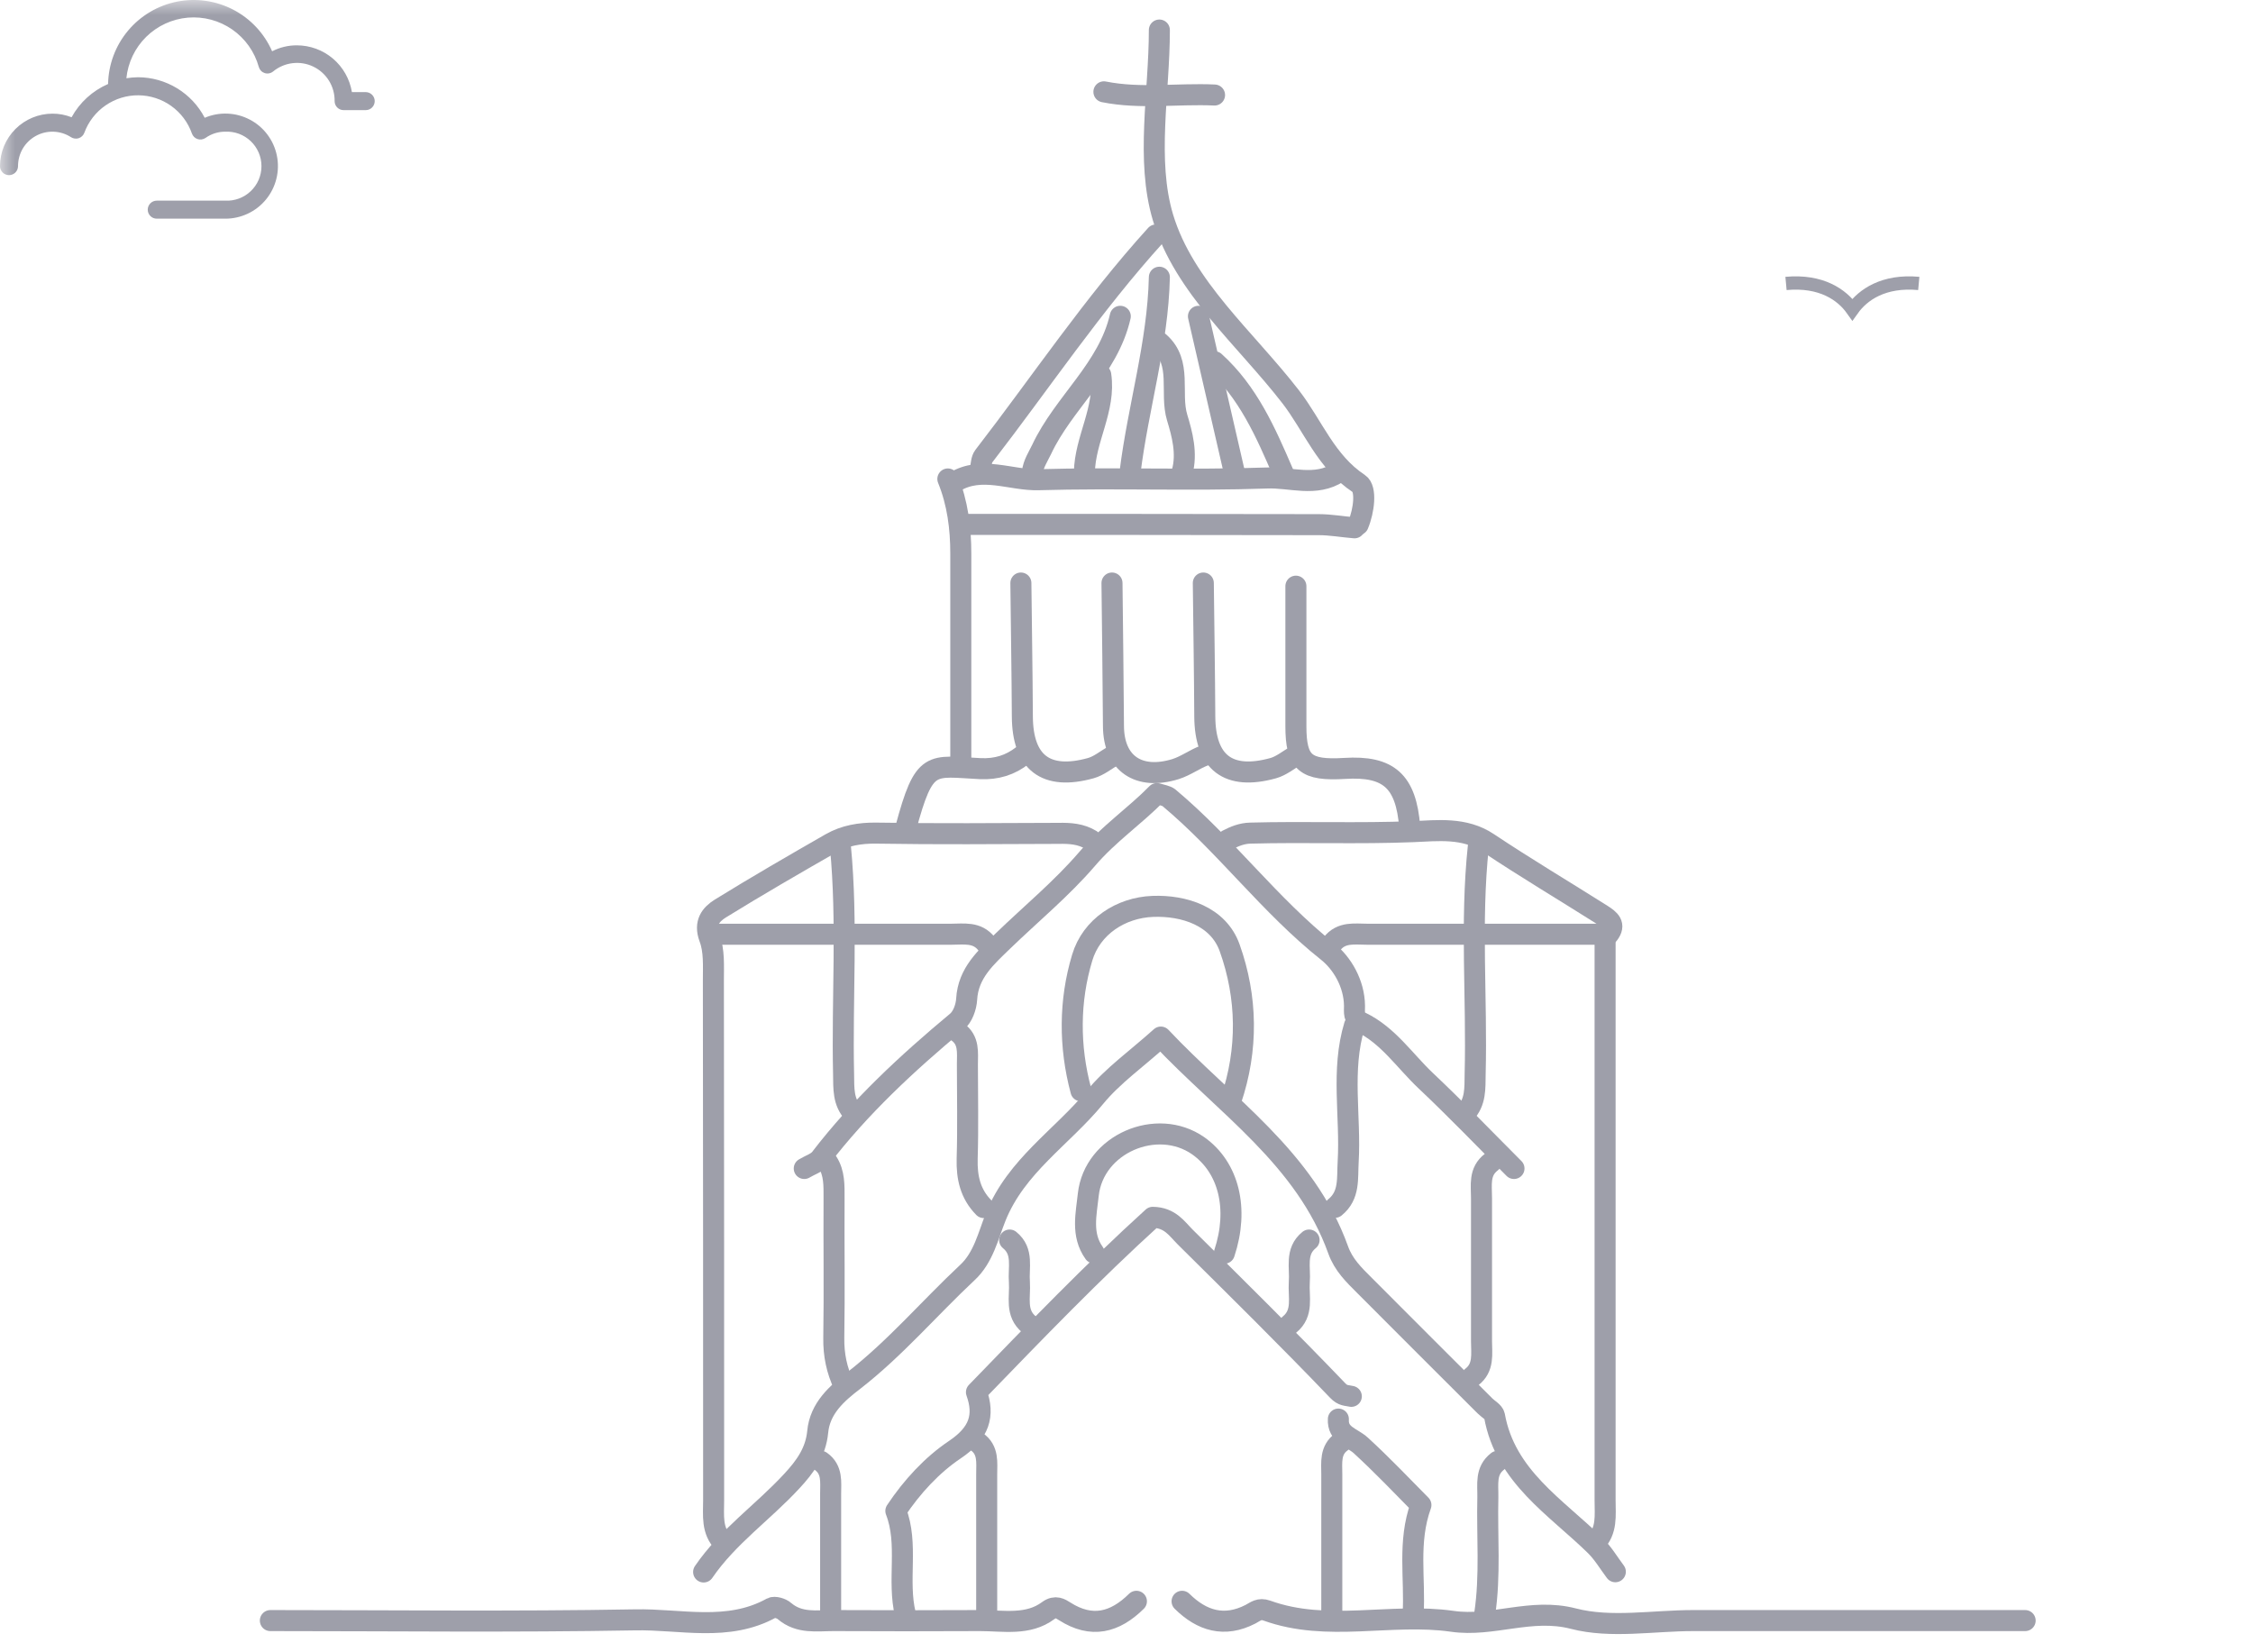 <svg width="75" height="55" viewBox="0 0 75 55" fill="none" xmlns="http://www.w3.org/2000/svg">
<mask id="mask0_1_772" style="mask-type:alpha" maskUnits="userSpaceOnUse" x="0" y="0" width="75" height="55">
<rect width="75" height="55" fill="#D9D9D9"/>
</mask>
<g mask="url(#mask0_1_772)">
<path d="M2.383 3.903C2.18 3.823 1.964 3.782 1.746 3.783C1.283 3.784 0.84 3.968 0.512 4.296C0.185 4.623 0.001 5.067 0 5.53C0 5.609 0.032 5.686 0.088 5.742C0.144 5.798 0.22 5.83 0.3 5.83C0.38 5.83 0.456 5.798 0.512 5.742C0.569 5.686 0.6 5.609 0.6 5.53C0.6 5.324 0.655 5.122 0.759 4.944C0.864 4.767 1.015 4.622 1.196 4.523C1.376 4.424 1.58 4.376 1.786 4.384C1.992 4.392 2.192 4.455 2.365 4.567C2.402 4.591 2.445 4.607 2.49 4.612C2.534 4.618 2.58 4.614 2.623 4.6C2.665 4.585 2.704 4.561 2.737 4.529C2.769 4.498 2.793 4.459 2.809 4.416C2.944 4.049 3.19 3.732 3.512 3.51C3.834 3.287 4.217 3.169 4.608 3.172C5 3.175 5.381 3.299 5.699 3.526C6.018 3.754 6.259 4.074 6.388 4.443C6.404 4.487 6.429 4.526 6.461 4.559C6.494 4.591 6.534 4.615 6.578 4.63C6.622 4.644 6.668 4.648 6.714 4.641C6.76 4.634 6.804 4.617 6.842 4.591C7.033 4.455 7.261 4.383 7.496 4.383C7.651 4.376 7.807 4.399 7.953 4.453C8.099 4.507 8.233 4.591 8.346 4.698C8.459 4.805 8.549 4.935 8.611 5.078C8.672 5.221 8.704 5.375 8.704 5.531C8.704 5.687 8.672 5.841 8.611 5.985C8.549 6.128 8.459 6.257 8.346 6.364C8.233 6.472 8.099 6.555 7.953 6.609C7.807 6.663 7.651 6.687 7.496 6.679H5.218C5.139 6.679 5.062 6.711 5.006 6.767C4.95 6.823 4.918 6.899 4.918 6.979C4.918 7.059 4.95 7.135 5.006 7.191C5.062 7.248 5.139 7.279 5.218 7.279H7.496C7.756 7.28 8.012 7.223 8.247 7.113C8.483 7.002 8.69 6.841 8.855 6.64C9.02 6.439 9.138 6.204 9.2 5.952C9.263 5.7 9.269 5.437 9.217 5.182C9.166 4.927 9.058 4.687 8.902 4.48C8.746 4.272 8.546 4.101 8.315 3.981C8.085 3.86 7.831 3.792 7.572 3.782C7.312 3.771 7.053 3.819 6.815 3.921C6.603 3.515 6.284 3.175 5.893 2.937C5.501 2.699 5.052 2.572 4.594 2.571C4.464 2.573 4.335 2.584 4.207 2.604C4.26 2.082 4.493 1.594 4.867 1.226C5.241 0.858 5.732 0.632 6.255 0.587C6.778 0.543 7.3 0.683 7.731 0.982C8.162 1.282 8.475 1.723 8.615 2.229C8.629 2.277 8.654 2.32 8.688 2.356C8.723 2.392 8.766 2.418 8.813 2.433C8.86 2.448 8.911 2.451 8.959 2.441C9.008 2.432 9.054 2.41 9.092 2.379C9.277 2.227 9.501 2.131 9.738 2.103C9.975 2.074 10.216 2.114 10.431 2.218C10.646 2.322 10.827 2.485 10.953 2.689C11.078 2.892 11.143 3.127 11.139 3.366C11.139 3.446 11.17 3.522 11.226 3.578C11.283 3.635 11.359 3.666 11.439 3.666H12.174C12.253 3.666 12.33 3.635 12.386 3.578C12.442 3.522 12.474 3.446 12.474 3.366C12.474 3.287 12.442 3.21 12.386 3.154C12.33 3.098 12.253 3.066 12.174 3.066H11.715C11.643 2.632 11.419 2.236 11.084 1.951C10.748 1.666 10.322 1.509 9.881 1.509C9.595 1.508 9.313 1.576 9.059 1.707C8.798 1.112 8.342 0.623 7.766 0.323C7.189 0.022 6.528 -0.072 5.89 0.055C5.253 0.182 4.678 0.523 4.261 1.022C3.844 1.52 3.61 2.146 3.598 2.796C3.081 3.02 2.653 3.41 2.383 3.903Z" fill="#9E9FAA"/>
<path d="M36.317 27.96C35.984 27.756 35.618 27.732 35.236 27.74C33.212 27.748 31.195 27.765 29.171 27.732C28.626 27.724 28.114 27.813 27.659 28.073C26.423 28.781 25.187 29.496 23.976 30.244C23.667 30.439 23.431 30.716 23.618 31.22C23.781 31.643 23.748 32.147 23.748 32.618C23.756 38.391 23.756 44.171 23.756 49.944C23.756 50.44 23.683 50.952 24.081 51.35" stroke="#9E9FAA" stroke-width="0.7" stroke-miterlimit="10" stroke-linecap="round" stroke-linejoin="round"/>
<path d="M53.432 31.317C53.432 37.529 53.432 43.732 53.432 49.944C53.432 50.44 53.505 50.952 53.106 51.35" stroke="#9E9FAA" stroke-width="0.7" stroke-miterlimit="10" stroke-linecap="round" stroke-linejoin="round"/>
<path d="M40.976 36.627C41.553 34.927 41.521 33.196 40.935 31.553C40.561 30.496 39.415 30.131 38.374 30.171C37.309 30.212 36.334 30.846 36.025 31.879C35.594 33.309 35.586 34.83 35.984 36.309" stroke="#9E9FAA" stroke-width="0.7" stroke-miterlimit="10" stroke-linecap="round" stroke-linejoin="round"/>
<path d="M37.83 53.302C37.114 54.009 36.342 54.212 35.439 53.635C35.309 53.554 35.139 53.432 34.895 53.611C34.22 54.115 33.399 53.944 32.626 53.944C31 53.952 29.374 53.952 27.748 53.944C27.187 53.944 26.61 54.05 26.114 53.627C26.017 53.538 25.789 53.472 25.691 53.521C24.228 54.334 22.651 53.887 21.13 53.92C17.09 53.993 13.041 53.944 9 53.944" stroke="#9E9FAA" stroke-width="0.7" stroke-miterlimit="10" stroke-linecap="round" stroke-linejoin="round"/>
<path d="M39.35 53.302C40.008 53.952 40.757 54.18 41.626 53.733C41.797 53.643 41.919 53.521 42.171 53.611C44.188 54.342 46.301 53.676 48.342 53.968C49.692 54.164 50.96 53.513 52.375 53.879C53.627 54.204 55.025 53.944 56.367 53.944C57.667 53.944 58.968 53.944 60.269 53.944C62.651 53.944 65.033 53.944 67.415 53.944" stroke="#9E9FAA" stroke-width="0.7" stroke-miterlimit="10" stroke-linecap="round" stroke-linejoin="round"/>
<path d="M45.09 17.569C44.691 17.537 44.293 17.464 43.895 17.464C39.919 17.456 35.952 17.456 31.976 17.456" stroke="#9E9FAA" stroke-width="0.7" stroke-miterlimit="10" stroke-linecap="round" stroke-linejoin="round"/>
<path d="M40.757 41.716C41.245 40.245 40.911 38.862 39.887 38.139C38.513 37.179 36.415 38.074 36.228 39.765C36.163 40.399 35.984 41.098 36.423 41.708" stroke="#9E9FAA" stroke-width="0.7" stroke-miterlimit="10" stroke-linecap="round" stroke-linejoin="round"/>
<path d="M38.48 7.821C36.383 10.13 34.651 12.724 32.748 15.187C32.667 15.293 32.667 15.472 32.635 15.618" stroke="#9E9FAA" stroke-width="0.7" stroke-miterlimit="10" stroke-linecap="round" stroke-linejoin="round"/>
<path d="M38.594 1C38.594 3.089 38.139 5.325 38.716 7.244C39.415 9.561 41.464 11.268 42.968 13.212C43.708 14.171 44.139 15.374 45.236 16.098C45.496 16.268 45.407 17 45.212 17.464" stroke="#9E9FAA" stroke-width="0.7" stroke-miterlimit="10" stroke-linecap="round" stroke-linejoin="round"/>
<path d="M31.553 15.943C31.878 16.74 31.984 17.578 31.984 18.431C31.984 20.74 31.984 23.049 31.984 25.358" stroke="#9E9FAA" stroke-width="0.7" stroke-miterlimit="10" stroke-linecap="round" stroke-linejoin="round"/>
<path d="M23.423 52.326C24.228 51.147 25.407 50.334 26.358 49.302C26.805 48.822 27.155 48.334 27.22 47.667C27.293 46.871 27.87 46.375 28.423 45.952C29.805 44.879 30.935 43.545 32.204 42.358C32.74 41.862 32.895 41.131 33.147 40.505C33.83 38.806 35.358 37.854 36.448 36.529C37.041 35.805 37.838 35.245 38.643 34.521C40.789 36.806 43.448 38.545 44.545 41.602C44.724 42.106 45.074 42.44 45.423 42.789C46.757 44.131 48.098 45.464 49.432 46.797C49.537 46.903 49.724 47.001 49.749 47.123C50.114 49.155 51.797 50.163 53.114 51.456C53.367 51.708 53.554 52.025 53.773 52.318" stroke="#9E9FAA" stroke-width="0.7" stroke-miterlimit="10" stroke-linecap="round" stroke-linejoin="round"/>
<path d="M27.545 38.684C27.781 39.05 27.765 39.464 27.765 39.879C27.756 41.432 27.781 42.984 27.756 44.537C27.748 45.098 27.854 45.611 28.09 46.106" stroke="#9E9FAA" stroke-width="0.7" stroke-miterlimit="10" stroke-linecap="round" stroke-linejoin="round"/>
<path d="M49.643 38.684C49.228 39.001 49.318 39.448 49.318 39.879C49.318 41.464 49.318 43.058 49.318 44.643C49.318 45.066 49.407 45.521 48.993 45.838" stroke="#9E9FAA" stroke-width="0.7" stroke-miterlimit="10" stroke-linecap="round" stroke-linejoin="round"/>
<path d="M44.984 46.48C44.822 46.44 44.708 46.472 44.529 46.285C42.87 44.554 41.163 42.871 39.456 41.179C39.179 40.903 38.952 40.529 38.374 40.521C36.383 42.326 34.472 44.31 32.505 46.342C32.781 47.115 32.61 47.7 31.789 48.253C31.025 48.765 30.358 49.489 29.822 50.294C30.252 51.399 29.862 52.602 30.139 53.741" stroke="#9E9FAA" stroke-width="0.7" stroke-miterlimit="10" stroke-linecap="round" stroke-linejoin="round"/>
<path d="M45.09 34.131C44.635 35.627 44.968 37.163 44.879 38.675C44.846 39.22 44.936 39.789 44.44 40.188" stroke="#9E9FAA" stroke-width="0.7" stroke-miterlimit="10" stroke-linecap="round" stroke-linejoin="round"/>
<path d="M44.334 31.423C44.651 31.009 45.098 31.098 45.529 31.098C48.204 31.098 50.871 31.098 53.545 31.098C53.797 30.773 53.578 30.61 53.326 30.448C52.066 29.651 50.781 28.887 49.537 28.057C48.749 27.529 47.838 27.651 47.041 27.683C45.236 27.756 43.431 27.683 41.618 27.732C41.334 27.74 41.098 27.838 40.862 27.96" stroke="#9E9FAA" stroke-width="0.7" stroke-miterlimit="10" stroke-linecap="round" stroke-linejoin="round"/>
<path d="M32.521 47.993C32.911 48.269 32.846 48.684 32.846 49.074C32.846 50.659 32.846 52.253 32.846 53.838" stroke="#9E9FAA" stroke-width="0.7" stroke-miterlimit="10" stroke-linecap="round" stroke-linejoin="round"/>
<path d="M44.659 47.993C44.269 48.269 44.334 48.684 44.334 49.074C44.334 50.659 44.334 52.253 44.334 53.838" stroke="#9E9FAA" stroke-width="0.7" stroke-miterlimit="10" stroke-linecap="round" stroke-linejoin="round"/>
<path d="M31.878 34.35C32.269 34.627 32.204 35.041 32.204 35.431C32.204 36.48 32.228 37.529 32.196 38.57C32.179 39.196 32.301 39.741 32.748 40.196" stroke="#9E9FAA" stroke-width="0.7" stroke-miterlimit="10" stroke-linecap="round" stroke-linejoin="round"/>
<path d="M27.976 28.179C28.22 30.7 28.025 33.236 28.082 35.757C28.09 36.22 28.057 36.684 28.415 37.057" stroke="#9E9FAA" stroke-width="0.7" stroke-miterlimit="10" stroke-linecap="round" stroke-linejoin="round"/>
<path d="M49.212 28.179C48.944 30.7 49.171 33.236 49.106 35.757C49.098 36.22 49.131 36.684 48.773 37.057" stroke="#9E9FAA" stroke-width="0.7" stroke-miterlimit="10" stroke-linecap="round" stroke-linejoin="round"/>
<path d="M33.984 19.407C34 20.887 34.025 22.366 34.033 23.846C34.041 25.383 34.813 25.984 36.309 25.57C36.578 25.496 36.822 25.293 37.074 25.147" stroke="#9E9FAA" stroke-width="0.7" stroke-miterlimit="10" stroke-linecap="round" stroke-linejoin="round"/>
<path d="M37.017 19.407C37.033 20.992 37.057 22.586 37.066 24.171C37.074 25.423 37.911 25.976 39.13 25.602C39.488 25.488 39.765 25.269 40.098 25.147" stroke="#9E9FAA" stroke-width="0.7" stroke-miterlimit="10" stroke-linecap="round" stroke-linejoin="round"/>
<path d="M40.057 19.407C40.074 20.887 40.098 22.366 40.106 23.846C40.114 25.383 40.887 25.984 42.383 25.57C42.651 25.496 42.895 25.293 43.147 25.147" stroke="#9E9FAA" stroke-width="0.7" stroke-miterlimit="10" stroke-linecap="round" stroke-linejoin="round"/>
<path d="M43.139 19.512C43.139 21.065 43.139 22.618 43.139 24.171C43.139 25.391 43.456 25.659 44.765 25.578C46.228 25.488 46.806 26 46.928 27.529" stroke="#9E9FAA" stroke-width="0.7" stroke-miterlimit="10" stroke-linecap="round" stroke-linejoin="round"/>
<path d="M27.326 48.643C27.716 48.919 27.651 49.334 27.651 49.724C27.651 51.098 27.651 52.464 27.651 53.838" stroke="#9E9FAA" stroke-width="0.7" stroke-miterlimit="10" stroke-linecap="round" stroke-linejoin="round"/>
<path d="M49.854 48.643C49.44 48.96 49.537 49.407 49.529 49.838C49.497 51.139 49.619 52.44 49.423 53.733" stroke="#9E9FAA" stroke-width="0.7" stroke-miterlimit="10" stroke-linecap="round" stroke-linejoin="round"/>
<path d="M50.399 38.895C49.423 37.919 48.472 36.927 47.464 35.976C46.757 35.309 46.212 34.464 45.301 34.025C45.049 33.903 45.09 33.692 45.09 33.48C45.082 32.732 44.675 32.057 44.196 31.675C42.261 30.139 40.797 28.131 38.911 26.553C38.83 26.488 38.7 26.472 38.513 26.415C37.789 27.155 36.903 27.756 36.187 28.594C35.342 29.578 34.325 30.415 33.391 31.318C32.83 31.862 32.228 32.383 32.179 33.261C32.163 33.521 32.049 33.846 31.854 34.009C30.195 35.391 28.626 36.846 27.309 38.562C27.187 38.716 26.959 38.781 26.773 38.895" stroke="#9E9FAA" stroke-width="0.7" stroke-miterlimit="10" stroke-linecap="round" stroke-linejoin="round"/>
<path d="M32.846 31.423C32.529 31.009 32.082 31.098 31.651 31.098C29.017 31.098 26.382 31.098 23.74 31.098" stroke="#9E9FAA" stroke-width="0.7" stroke-miterlimit="10" stroke-linecap="round" stroke-linejoin="round"/>
<path d="M38.594 9.228C38.545 11.431 37.887 13.553 37.618 15.724" stroke="#9E9FAA" stroke-width="0.7" stroke-miterlimit="10" stroke-linecap="round" stroke-linejoin="round"/>
<path d="M38.594 11.399C39.366 12.082 38.935 13.073 39.187 13.903C39.35 14.439 39.529 15.098 39.35 15.724" stroke="#9E9FAA" stroke-width="0.7" stroke-miterlimit="10" stroke-linecap="round" stroke-linejoin="round"/>
<path d="M42.708 15.724C42.13 14.382 41.545 13.049 40.431 12.041" stroke="#9E9FAA" stroke-width="0.7" stroke-miterlimit="10" stroke-linecap="round" stroke-linejoin="round"/>
<path d="M39.895 10.529C40.293 12.26 40.691 13.992 41.09 15.724" stroke="#9E9FAA" stroke-width="0.7" stroke-miterlimit="10" stroke-linecap="round" stroke-linejoin="round"/>
<path d="M44.553 47.237C44.521 47.773 45.009 47.846 45.301 48.115C46.001 48.757 46.651 49.44 47.301 50.098C46.854 51.334 47.114 52.546 47.041 53.741" stroke="#9E9FAA" stroke-width="0.7" stroke-miterlimit="10" stroke-linecap="round" stroke-linejoin="round"/>
<path d="M37.293 10.529C36.895 12.285 35.407 13.399 34.675 14.96C34.553 15.212 34.399 15.439 34.366 15.724" stroke="#9E9FAA" stroke-width="0.7" stroke-miterlimit="10" stroke-linecap="round" stroke-linejoin="round"/>
<path d="M36.643 12.48C36.813 13.618 36.114 14.618 36.098 15.732" stroke="#9E9FAA" stroke-width="0.7" stroke-miterlimit="10" stroke-linecap="round" stroke-linejoin="round"/>
<path d="M43.578 41.277C43.106 41.659 43.293 42.196 43.252 42.684C43.22 43.171 43.399 43.708 42.927 44.09" stroke="#9E9FAA" stroke-width="0.7" stroke-miterlimit="10" stroke-linecap="round" stroke-linejoin="round"/>
<path d="M33.61 41.277C34.082 41.659 33.895 42.196 33.935 42.684C33.968 43.171 33.789 43.708 34.261 44.09" stroke="#9E9FAA" stroke-width="0.7" stroke-miterlimit="10" stroke-linecap="round" stroke-linejoin="round"/>
<path d="M34.041 25.147C33.626 25.472 33.171 25.61 32.635 25.586C30.976 25.505 30.773 25.253 30.147 27.586" stroke="#9E9FAA" stroke-width="0.7" stroke-miterlimit="10" stroke-linecap="round" stroke-linejoin="round"/>
<path d="M36.748 3.057C37.968 3.301 39.204 3.106 40.431 3.163" stroke="#9E9FAA" stroke-width="0.7" stroke-miterlimit="10" stroke-linecap="round" stroke-linejoin="round"/>
<path d="M44.553 15.724C43.797 16.22 42.96 15.878 42.171 15.911C39.643 16 37.114 15.895 34.586 15.968C33.651 16 32.683 15.488 31.765 16.049" stroke="#9E9FAA" stroke-width="0.7" stroke-miterlimit="10" stroke-linecap="round" stroke-linejoin="round"/>
<path d="M59.454 9.435C60.63 9.327 61.315 9.811 61.664 10.303C62.016 9.809 62.704 9.327 63.874 9.435" stroke="#9E9FAA" stroke-width="0.442" stroke-miterlimit="10"/>
</g>
</svg>

